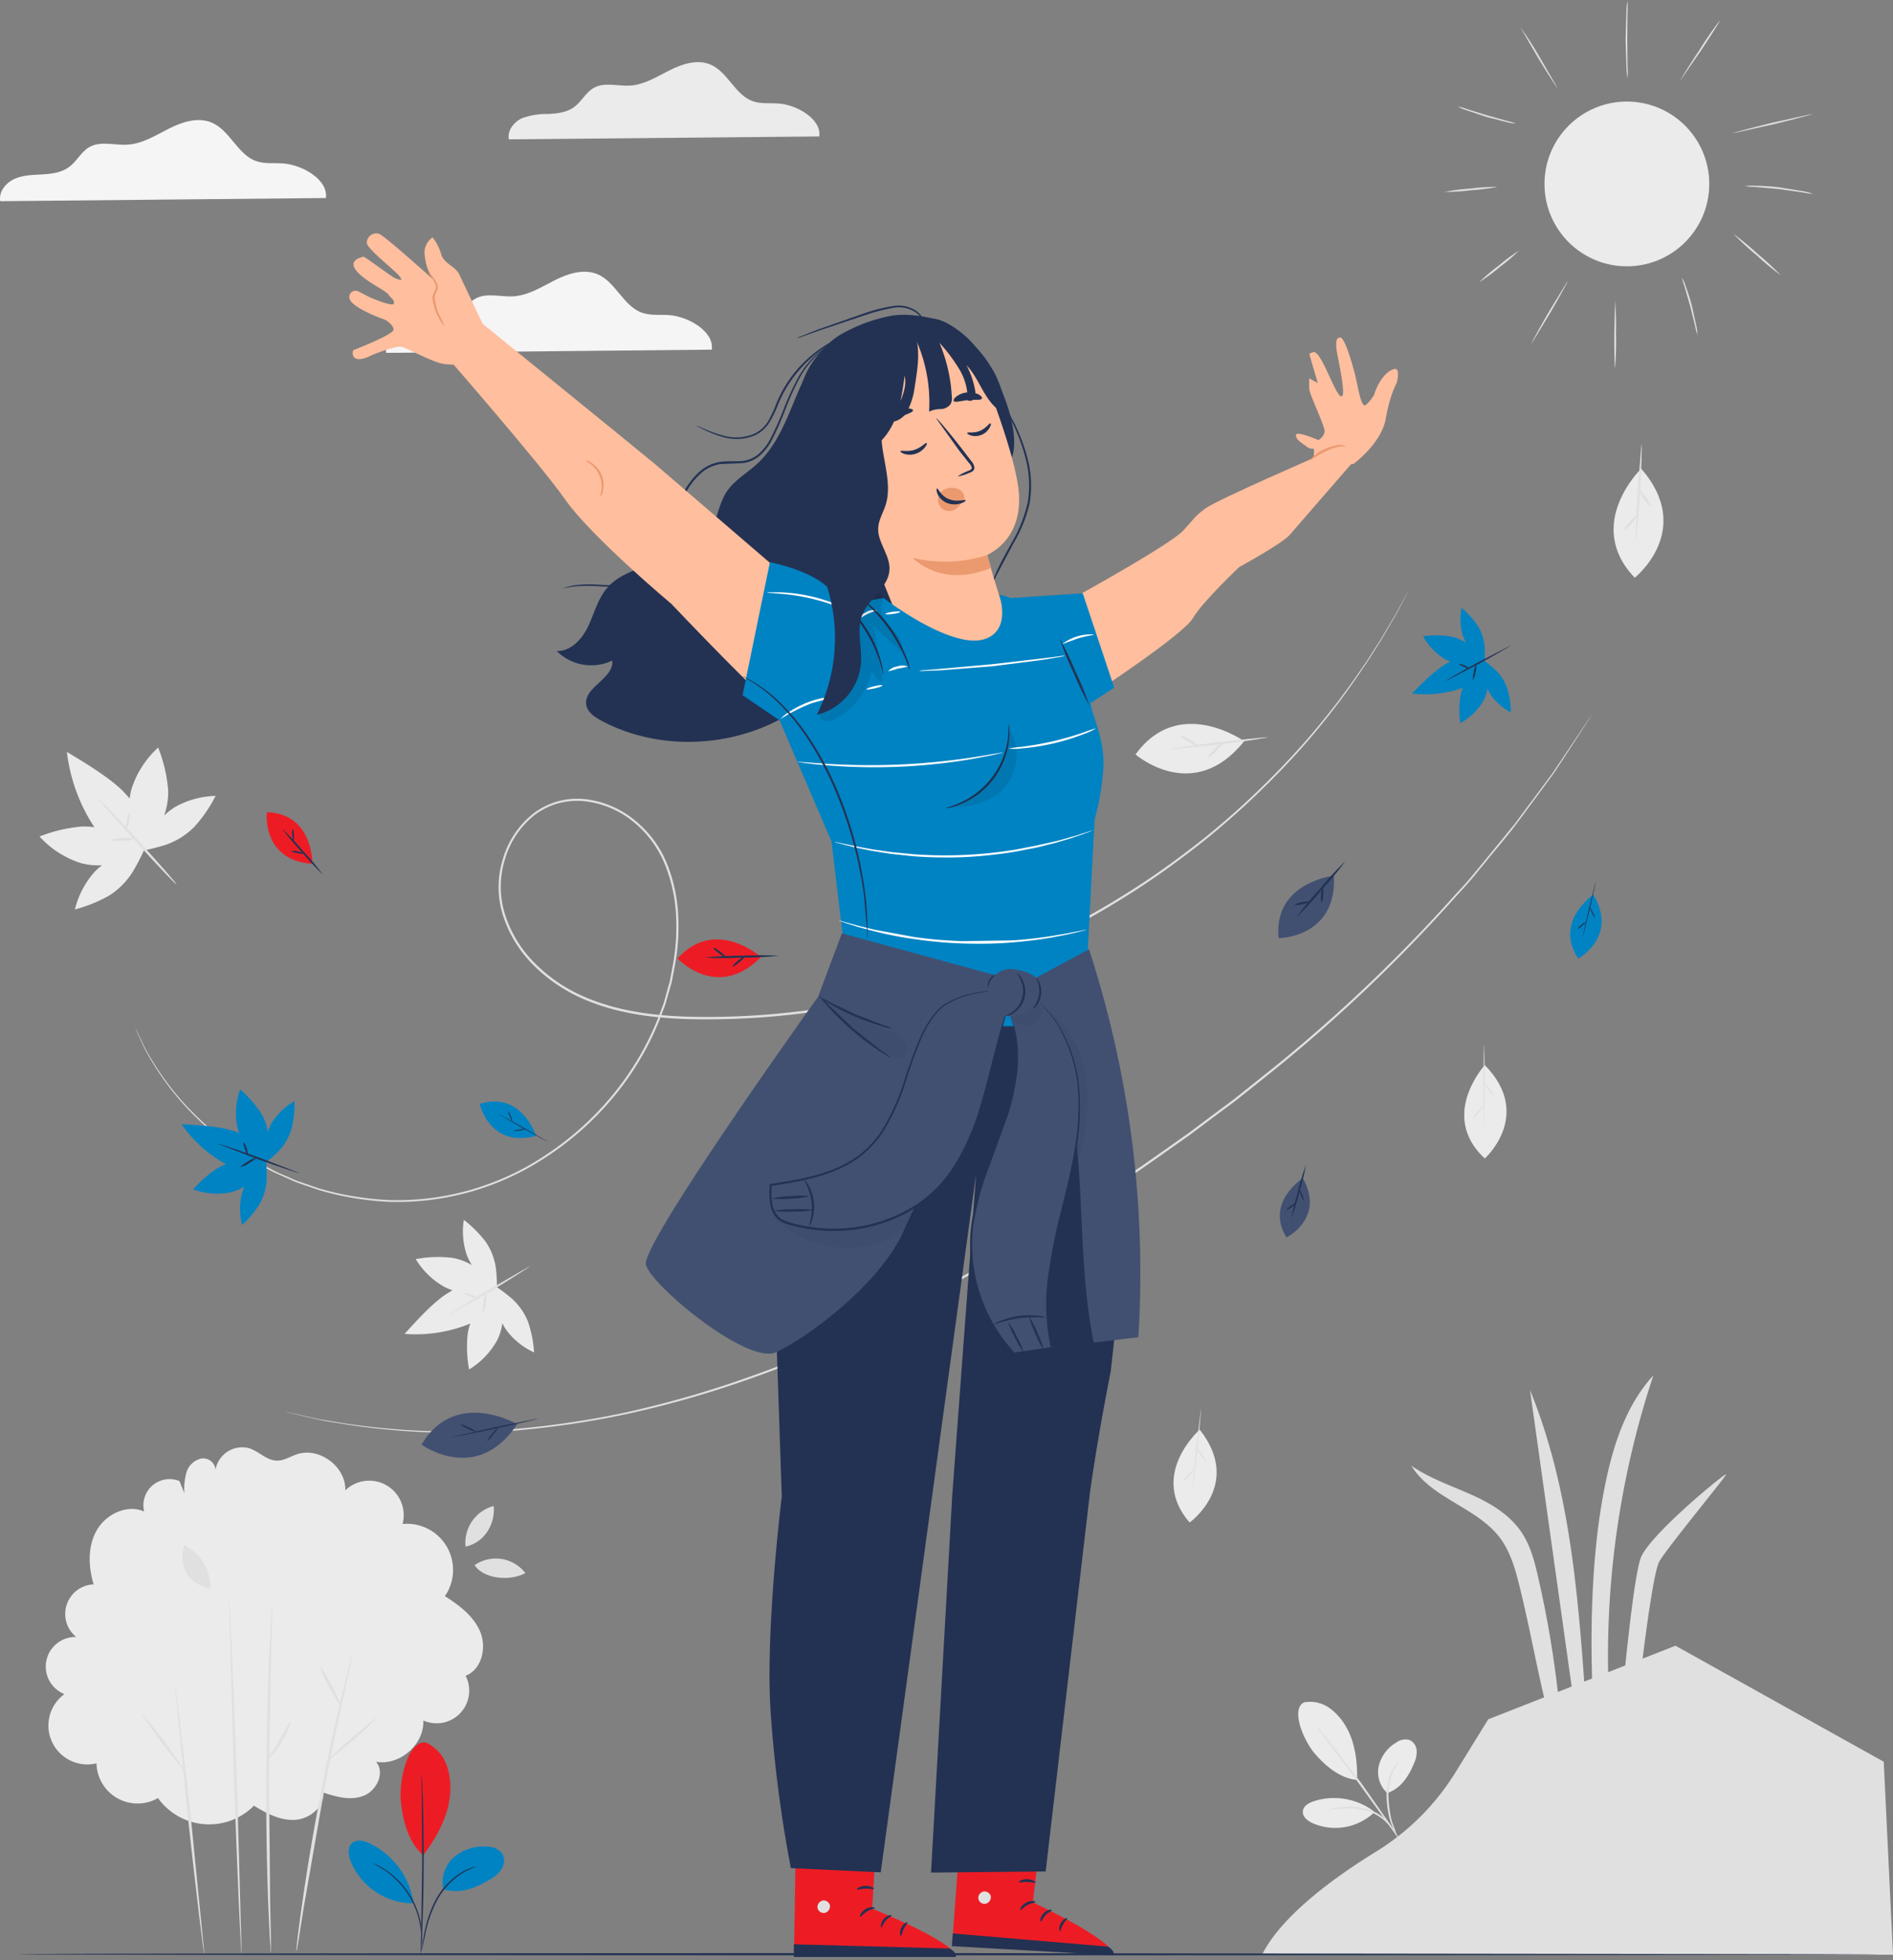 <svg xmlns="http://www.w3.org/2000/svg" width="336" height="348" fill="none" xmlns:v="https://vecta.io/nano"><rect width="100%" height="100%" fill="#808080" stroke="none"/><style><![CDATA[.B{fill:#233253}.C{fill:#e0e0e0}.D{fill:#ebebeb}.E{fill:#0083c3}.F{fill:#415071}.G{fill:#ed1c24}.H{fill:#ffbe9d}.I{fill:#eb996e}]]></style><path d="M126.338 62.074c.443-3.207-4.086-5.851-7.511-6.129-1.622-.128-3.312.12-4.852-.421-3.335-1.157-4.664-5.468-7.924-6.843-2.426-1.021-5.258-.113-7.586 1.074s-4.694 2.682-7.331 2.854c-2.291.143-4.777-.706-6.76.413-1.502.834-2.253 2.554-3.658 3.575s-3.102 1.202-4.777 1.292-3.403.113-4.92.804-2.787 2.306-2.471 3.951l57.789-.571z" fill="#f5f5f5"/><path d="M24.001 182.468l.451.908 1.284 2.674a50.3 50.3 0 0 0 6.504 9.344 55.16 55.16 0 0 0 5.926 5.716c.548.511 1.202.939 1.825 1.412l1.93 1.442 2.118 1.329a23.91 23.91 0 0 0 2.253 1.315l2.374 1.247c.804.413 1.675.751 2.531 1.126l1.299.571c.436.188.901.316 1.359.481l2.787.954a53.34 53.34 0 0 0 12.416 2.065c9.709.286 19.272-2.412 27.4-7.728a53.22 53.22 0 0 0 12.017-10.621c3.663-4.372 6.57-9.324 8.6-14.654.248-.683.526-1.367.751-2.065s.398-1.413.594-2.126l.3-1.067a7.57 7.57 0 0 0 .263-1.081l.413-2.201a37.62 37.62 0 0 0 .601-9.013c-.152-3.094-.819-6.14-1.975-9.013a18.78 18.78 0 0 0-5.513-7.511c-2.461-2.051-5.464-3.343-8.646-3.718-1.598-.179-3.217-.054-4.769.368-1.561.431-3.023 1.163-4.304 2.155a15.54 15.54 0 0 0-5.258 8.105 16.27 16.27 0 0 0 .225 9.817 21.39 21.39 0 0 0 5.258 8.382 27.99 27.99 0 0 0 8.082 5.603c6.009 2.749 12.544 3.598 18.883 3.808 12.267.322 24.521-1.035 36.421-4.033 10.754-2.744 21.161-6.702 31.02-11.8 4.619-2.419 8.953-4.987 13.002-7.631s7.766-5.431 11.266-8.18c6.209-5.008 12.001-10.512 17.321-16.456a135.42 135.42 0 0 0 11.071-14.271c.751-1.007 1.314-2.013 1.915-2.937s1.172-1.78 1.638-2.606c.961-1.653 1.817-3.005 2.433-4.176l1.42-2.607.495-.878s-.15.307-.458.893l-1.389 2.629c-.601 1.164-1.45 2.539-2.404 4.199-.458.834-1.036 1.682-1.622 2.621s-1.187 1.938-1.908 2.944c-3.338 5.047-7.017 9.861-11.011 14.407a147.19 147.19 0 0 1-17.313 16.524c-3.478 2.756-7.203 5.55-11.266 8.217s-8.39 5.257-13.017 7.661a145.77 145.77 0 0 1-31.103 11.837c-11.93 3.02-24.217 4.39-36.519 4.071-6.361-.21-12.971-1.059-19.032-3.838a28.58 28.58 0 0 1-8.195-5.678 21.88 21.88 0 0 1-5.355-8.54 16.69 16.69 0 0 1-.225-10.042 15.96 15.96 0 0 1 5.393-8.308c1.321-1.034 2.831-1.8 4.447-2.253 1.599-.434 3.265-.564 4.912-.383a16.95 16.95 0 0 1 8.84 3.816c2.485 2.029 4.42 4.651 5.626 7.623 1.167 2.905 1.839 5.985 1.991 9.111a37.51 37.51 0 0 1-.609 9.104l-.42 2.215a8.95 8.95 0 0 1-.256 1.097l-.308 1.074-.608 2.141c-.203.706-.511 1.389-.751 2.08a51.25 51.25 0 0 1-8.69 14.812 53.37 53.37 0 0 1-12.123 10.673c-8.184 5.342-17.812 8.042-27.58 7.736a53.34 53.34 0 0 1-12.483-2.103l-2.794-.961c-.458-.173-.924-.301-1.367-.496l-1.299-.578-2.546-1.142-2.373-1.262a24.9 24.9 0 0 1-2.253-1.322l-2.118-1.344-1.938-1.442c-.623-.481-1.269-.909-1.825-1.427a53.1 53.1 0 0 1-5.919-5.761c-2.51-2.876-4.68-6.032-6.467-9.404l-1.247-2.697c-.285-.608-.398-.953-.398-.953zm26.619 68.177l.706.135 2.05.444 3.335.751 4.597.751c9.792 1.455 19.718 1.792 29.586 1.006 6.817-.565 13.591-1.568 20.28-3.004 7.643-1.695 15.17-3.88 22.533-6.542 15.638-5.513 31.719-14.271 48.183-23.96 4.131-2.411 8.104-4.973 12.055-7.429l5.783-3.83 2.847-1.901 2.779-1.945 5.483-3.861 5.258-3.928 2.599-1.938c.856-.646 1.675-1.329 2.508-1.983l4.913-3.92a275.58 275.58 0 0 0 31.869-30.3c1.044-1.164 2.103-2.253 3.072-3.41l2.771-3.357 5.04-6.167 4.146-5.565 1.825-2.456c.286-.391.579-.752.849-1.142l.751-1.127 4.507-6.722 1.172-1.743.413-.585s-.12.21-.376.608l-1.141 1.765-4.409 6.76-.752 1.134c-.262.376-.548.751-.833 1.149l-1.818 2.464-4.123 5.588c-1.503 1.983-3.245 4.003-5.025 6.197l-2.764 3.372c-.962 1.142-2.013 2.253-3.057 3.418a273.68 273.68 0 0 1-31.847 30.397l-4.92 3.935-2.508 1.983-2.629 1.946-5.258 3.935-5.483 3.868-2.787 1.953c-.931.646-1.9 1.262-2.846 1.901l-5.791 3.83-12.063 7.444c-16.486 9.689-32.62 18.447-48.273 23.96a180.28 180.28 0 0 1-22.616 6.519 161.25 161.25 0 0 1-20.279 2.967c-9.889.757-19.831.368-29.631-1.157-1.728-.3-3.275-.495-4.597-.796l-3.365-.773-2.043-.474c-.443-.097-.676-.165-.676-.165z" class="C"/><path d="M231.469 302.223c.781-.141 1.581-.126 2.356.047s1.505.5 2.151.96c1.28.936 2.331 2.151 3.072 3.553 1.502 2.666 1.908 6.159 1.833 9.216-3.388-.301-6.152-3.11-7.459-4.62-2.08-2.396-4.379-7.976-1.953-9.156zm14.759 16.096a5.05 5.05 0 0 1-1.503-4.822c.213-.859.595-1.666 1.124-2.375a6.65 6.65 0 0 1 1.956-1.756 2.8 2.8 0 0 1 1.106-.501c.401-.084.816-.08 1.215.013a2.17 2.17 0 0 1 .889.695c.229.306.373.667.418 1.047a4.41 4.41 0 0 1-.376 2.254c-.976 2.433-2.366 4.604-4.844 5.468" class="D"/><g class="C"><path d="M247.911 325.785c-.365-.57-.665-1.18-.894-1.818-.28-.682-.48-1.396-.593-2.125-.163-.886-.266-1.782-.308-2.682-.083-1.651.245-3.298.954-4.792a7.53 7.53 0 0 1 .804-1.254c.233-.27.368-.398.39-.383a19.42 19.42 0 0 0-.976 1.742c-.621 1.479-.906 3.078-.834 4.68.044.883.139 1.764.286 2.636.095.714.263 1.416.503 2.096.264.618.487 1.253.668 1.9z"/><path d="M233.603 306.324c.251.228.48.479.683.751l1.75 2.171 5.581 7.301 5.257 7.511 1.503 2.336a7.62 7.62 0 0 1 .51.886c-.232-.251-.44-.522-.623-.811l-1.6-2.254-5.363-7.45-5.498-7.354-1.66-2.253a5.91 5.91 0 0 1-.54-.834z"/></g><path d="M243.795 321.526a11.76 11.76 0 0 0-5.087-2.16 11.75 11.75 0 0 0-5.511.403c-.901.293-1.893.871-1.953 1.818s.834 1.667 1.698 2.065a10.04 10.04 0 0 0 5.778.711 10.05 10.05 0 0 0 5.203-2.611" class="D"/><g class="C"><path d="M235.511 321.301c.164-.077.338-.128.518-.15.338-.083.826-.173 1.442-.263a13.41 13.41 0 0 1 4.83.157c.875.218 1.709.576 2.471 1.06a7.77 7.77 0 0 1 1.645 1.442c.327.365.616.763.863 1.186.181.301.263.466.241.481s-.451-.623-1.277-1.502a8.19 8.19 0 0 0-4.026-2.329c-1.552-.333-3.147-.414-4.724-.24a18.29 18.29 0 0 1-1.983.158zm100.49 25.725l-1.645-34.265-36.969-20.595-33.236 13.069-5.844 9.472a43.16 43.16 0 0 1-14.136 14.06c-7.105 4.379-16.689 11.267-20.159 18.259h111.989z"/><path d="M271.571 246.777l7.887 56.175 2.05.06c-1.337-19.055-2.704-38.516-9.937-56.235zm21.901-2.614c-5.505 6.009-7.721 14.339-9.118 22.391-1.975 11.416-2.156 24.906-1.562 36.473l2.876.068a158.49 158.49 0 0 1 7.804-58.932zm-20.451 35.865c-.631-2.787-1.36-5.618-2.945-7.984-2.148-3.207-5.641-5.258-9.163-6.805s-7.218-2.839-10.395-5.018c3.545 5.814 11.597 7.361 15.698 12.769 2.035 2.704 2.884 6.099 3.68 9.389 1.743 7.18 2.817 13.4 4.559 20.573h2.329c-.77-7.713-2.027-15.37-3.763-22.924zm14.75 22.999s1.976-22.308 3.441-26.401 15.307-15.413 15.172-14.88-10.38 12.912-11.845 15.443-3.996 25.838-3.996 25.838h-2.772z"/></g><path d="M31.166 143.215c-.731.442-1.412.963-2.028 1.555a12.16 12.16 0 0 0 .706-4.559 26.22 26.22 0 0 0-1.69-7.286c0-.075-.045-.142-.075-.217a16.85 16.85 0 0 0-4.732 7.345c-.149.557-.257 1.125-.323 1.698l-1.104-1.21c-2.569-2.621-7.616-5.58-10.05-7.052.536 4.499 2.051 8.827 4.439 12.678l.458.691a12.13 12.13 0 0 0-2.253-.12c-2.497.212-4.95.781-7.286 1.69l-.218.075c1.99 2.195 4.524 3.824 7.346 4.725a11.6 11.6 0 0 0 3.755.375 11.43 11.43 0 0 0-1.412 1.285 15.56 15.56 0 0 0-3.402 6.572l.188-.06c2.073-.557 4.067-1.375 5.934-2.434a13.32 13.32 0 0 0 4.251-4.379c.691-1.172 1.317-2.381 1.878-3.62a36.86 36.86 0 0 0 3.913-.999c1.927-.675 3.673-1.785 5.1-3.245a25.19 25.19 0 0 0 3.62-5.258l.098-.172a15.61 15.61 0 0 0-7.113 1.922z" class="D"/><g class="C"><path d="M31.309 156.983c-.098.083-3.305-3.275-7.158-7.511s-6.903-7.729-6.805-7.811 3.297 3.267 7.151 7.511 6.903 7.721 6.813 7.811z"/><path d="M23.895 148.901a5.25 5.25 0 0 1-2.163.331 5.25 5.25 0 0 1-2.193-.098c.69-.261 1.426-.376 2.163-.338.73-.117 1.477-.081 2.193.105zm-1.629-1.502c-.12-.052.045-.751.21-1.6s.278-1.554.413-1.554.218.751.045 1.645-.548 1.554-.668 1.509z"/></g><path d="M82.819 222.697a9.33 9.33 0 0 0 .939 1.9c-1.106-.66-2.327-1.103-3.598-1.307-2.065-.229-4.152-.158-6.197.21h-.188c1.263 2.106 3.062 3.84 5.213 5.025.429.211.874.389 1.329.533l-1.149.706c-2.546 1.668-5.768 5.303-7.353 7.046a25.64 25.64 0 0 0 11.026-1.585l.638-.255a9.32 9.32 0 0 0-.458 1.787c-.225 2.065-.154 4.152.21 6.197v.187c2.104-1.268 3.837-3.068 5.025-5.22a9.66 9.66 0 0 0 .909-3.004c.231.473.502.926.811 1.352a12.85 12.85 0 0 0 4.807 3.823 1.11 1.11 0 0 1 0-.165c-.124-1.775-.472-3.526-1.036-5.213-.626-1.592-1.613-3.016-2.884-4.161-.848-.723-1.733-1.403-2.651-2.035-.004-1.115-.067-2.228-.188-3.335a11.06 11.06 0 0 0-1.81-4.725c-1.087-1.417-2.349-2.692-3.755-3.793l-.128-.105a13.01 13.01 0 0 0 .488 6.137z" class="D"/><g class="C"><path d="M94.034 224.785c.06.09-3.185 2.155-7.241 4.619l-7.443 4.289c-.06-.09 3.185-2.163 7.241-4.619l7.443-4.289z"/><path d="M86.274 229.501c.103.605.078 1.224-.075 1.818a4.28 4.28 0 0 1-.451 1.75 4.31 4.31 0 0 1 .075-1.81 4.4 4.4 0 0 1 .451-1.758zm-1.479 1.097c-.06.098-.601-.15-1.269-.42s-1.217-.481-1.194-.586.639-.06 1.344.233 1.209.691 1.119.773z"/></g><path d="M290.159 102.566s10.666-8.45 1.149-19.356c0-.022-10.222 9.885-1.149 19.356z" class="D"/><g class="C"><path d="M291.347 78.898c.135 0 0 3.921-.233 8.735l-.714 8.705c-.135-.007 0-3.921.241-8.735l.706-8.705z"/><path d="M288.313 94.078c-.098-.09.33-.751.969-1.502s1.224-1.247 1.322-1.157-.331.751-.962 1.502-1.209 1.239-1.329 1.157zm2.538-7.218c.105-.075.676.548 1.269 1.397s.984 1.6.879 1.675-.676-.548-1.269-1.397-.992-1.6-.879-1.675z"/></g><path d="M201.553 133.939s10.267 8.968 19.28-2.358c0 0-11.612-8.27-19.28 2.358z" class="D"/><g class="C"><path d="M225.025 130.845c0 .135-3.846.751-8.623 1.344l-8.698.871c-.022-.127 3.853-.751 8.63-1.344l8.691-.871z"/><path d="M209.567 130.597c.067-.113.796.188 1.622.684s1.45.976 1.382 1.096-.796-.195-1.622-.683-1.465-.984-1.382-1.097zm7.511 1.194c.097.09-.421.751-1.15 1.502s-1.389 1.255-1.502 1.164.421-.751 1.149-1.502 1.442-1.262 1.503-1.164z"/></g><path d="M211.152 270.294s9.471-6.76 1.795-16.487c0 0-9.148 8.03-1.795 16.487z" class="D"/><g class="C"><path d="M213.158 250.142c.068 0-.225 3.335-.646 7.444l-.886 7.413c-.067-.008.218-3.335.646-7.444l.886-7.413z"/><path d="M209.936 262.986a4.29 4.29 0 0 1 .938-1.164 4.62 4.62 0 0 1 1.127-.992c-.254.434-.573.827-.946 1.164-.32.387-.697.721-1.119.992zm2.463-6.069a5.38 5.38 0 0 1 .954 1.299 5.24 5.24 0 0 1 .751 1.42c-.379-.382-.7-.817-.953-1.292-.323-.434-.577-.915-.752-1.427z"/></g><path d="M263.541 205.669s8.69-7.743 0-16.584c.022 0-8.217 8.961 0 16.584z" class="D"/><g class="C"><path d="M263.384 185.42c.068 0 .135 3.342.15 7.466l-.097 7.473c-.098 0-.128-3.342-.15-7.473l.097-7.466z"/><path d="M261.544 198.534c.203-.46.479-.884.819-1.254a4.84 4.84 0 0 1 1.006-1.112 4.57 4.57 0 0 1-.819 1.254 4.82 4.82 0 0 1-1.006 1.112zm1.809-6.294a5.27 5.27 0 0 1 1.089 1.186 5.33 5.33 0 0 1 .893 1.33 10.28 10.28 0 0 1-1.982-2.516z"/></g><path d="M288.765 47.278c8.076 0 14.623-6.547 14.623-14.624s-6.547-14.624-14.623-14.624-14.624 6.547-14.624 14.624 6.547 14.624 14.624 14.624z" class="D"/><path d="M286.675 65.356c-.083 0-.151-2.696-.151-6.009l.151-6.009a56.83 56.83 0 0 1 .157 6.009 56.83 56.83 0 0 1-.157 6.009zm-8.426-15.465c.075.045-1.299 2.561-3.072 5.626l-3.335 5.475c-.067-.045 1.3-2.561 3.072-5.626l3.335-5.476zm-8.647-5.385a33.77 33.77 0 0 1-3.418 2.914 31.27 31.27 0 0 1-3.613 2.666c1.072-1.045 2.214-2.016 3.418-2.907a32.43 32.43 0 0 1 3.613-2.674zm31.667 14.909a8.55 8.55 0 0 1-.383-1.502L300 54.338l-1.029-3.545c-.179-.489-.317-.991-.413-1.502a6.64 6.64 0 0 1 .616 1.45 38.06 38.06 0 0 1 1.126 3.53l.796 3.62a6.92 6.92 0 0 1 .173 1.525zm14.834-10.523a53.35 53.35 0 0 1-4.318-3.575c-1.441-1.196-2.817-2.467-4.124-3.808a49.03 49.03 0 0 1 4.326 3.575 48.91 48.91 0 0 1 4.116 3.808zm5.686-14.473c-.594-.036-1.185-.119-1.766-.248l-4.243-.608-4.274-.368a12.4 12.4 0 0 1-1.773-.158 9.3 9.3 0 0 1 1.781-.06 42.99 42.99 0 0 1 4.296.285l4.251.691a9.59 9.59 0 0 1 1.728.466zm.014-14.226c0 .083-3.147.931-7.067 1.885l-7.151 1.585c-.022-.083 3.147-.931 7.075-1.885l7.143-1.585zm-16.524-16.57c.067.045-1.442 2.464-3.388 5.393l-3.635 5.258c-.068 0 1.442-2.464 3.38-5.393 1.123-1.814 2.339-3.569 3.643-5.258zM288.877.161a14.28 14.28 0 0 1 0 2.005l-.045 4.837.052 4.837a13.8 13.8 0 0 1 0 2.013 12.38 12.38 0 0 1-.203-2.005l-.142-4.845.135-4.845a12.52 12.52 0 0 1 .203-1.998zm-12.423 15.465c-.068.045-1.615-2.343-3.44-5.333l-3.177-5.498a63.5 63.5 0 0 1 3.44 5.34l3.177 5.49zm-7.422 6.309a7.38 7.38 0 0 1-1.555-.248l-3.672-.939-3.606-1.209a7.42 7.42 0 0 1-1.434-.631c.513.096 1.016.239 1.502.428l3.613 1.119 3.642 1.021c.517.105 1.022.258 1.51.458zm-3.238 11.236a36.71 36.71 0 0 1-4.672.601 35.44 35.44 0 0 1-4.694.3c1.54-.3 3.098-.501 4.664-.601a37.2 37.2 0 0 1 4.702-.3z" class="C"/><path d="M145.416 24.226c.42-3.064-3.899-5.588-7.151-5.844-1.547-.128-3.154.105-4.619-.406-3.185-1.104-4.454-5.213-7.556-6.52-2.321-.976-4.987-.113-7.233 1.021s-4.507 2.554-6.985 2.719c-2.186.135-4.56-.668-6.467.398-1.428.796-2.171 2.434-3.486 3.403s-2.959 1.149-4.559 1.232c-1.598-.044-3.19.211-4.694.751-1.45.661-2.651 2.193-2.351 3.755l55.101-.511z" class="D"/><path d="M57.845 35.155c.443-3.215-4.086-5.859-7.511-6.129-1.622-.135-3.312.113-4.852-.421-3.32-1.149-4.649-5.475-7.917-6.843-2.434-1.029-5.258-.113-7.586 1.074s-4.694 2.682-7.331 2.847c-2.253.15-4.777-.706-6.76.413-1.502.841-2.253 2.561-3.658 3.575s-3.102 1.202-4.777 1.292-3.402.113-4.92.811-2.802 2.306-2.486 3.943l57.797-.563z" fill="#f5f5f5"/><path d="M31.857 262.94a4.65 4.65 0 0 0-2.506-.288c-.846.137-1.637.505-2.287 1.065a4.64 4.64 0 0 0-1.479 4.624c-3.004-1.337-6.76.443-8.405 3.312s-1.502 6.46-.563 9.622c-1.068.044-2.097.412-2.951 1.056a5.26 5.26 0 0 0-1.825 2.548c-.335 1.015-.353 2.108-.052 3.133a5.25 5.25 0 0 0 1.741 2.606c-1.235-.035-2.443.366-3.411 1.133s-1.637 1.849-1.887 3.059a5.26 5.26 0 0 0 3.203 5.948c-1.292.941-2.218 2.3-2.619 3.847s-.254 3.186.418 4.636 1.826 2.622 3.266 3.316a6.9 6.9 0 0 0 4.629.489 7.28 7.28 0 0 0 1.03 3.586 7.29 7.29 0 0 0 2.67 2.607c1.101.622 2.345.947 3.61.942a7.28 7.28 0 0 0 3.603-.968c.947 1.323 2.172 2.423 3.589 3.224s2.992 1.282 4.614 1.411 3.253-.098 4.779-.665a11.19 11.19 0 0 0 4.053-2.618c2.216 1.374 4.664 2.659 7.263 2.516s5.258-2.253 5.017-4.86c2.343.796 4.95 1.503 7.256.556s3.755-4.116 2.126-6.009c4.191.751 8.585-3.064 8.397-7.323a5.8 5.8 0 0 0 3.492.385c1.176-.236 2.25-.83 3.073-1.702a5.8 5.8 0 0 0 .945-6.63c2.839-1.089 3.755-4.934 2.614-7.751s-3.755-4.762-6.294-6.384a8.19 8.19 0 0 0 1.447-4.351c.058-1.559-.33-3.102-1.119-4.447s-1.946-2.438-3.335-3.148a8.18 8.18 0 0 0-4.504-.86 6.12 6.12 0 0 0-.256-3.898c-.509-1.237-1.408-2.273-2.561-2.949a6.12 6.12 0 0 0-7.352.875c.15-4.168-4.567-7.721-8.533-6.422-1.224.406-2.381 1.18-3.665 1.142-1.758-.06-3.087-1.577-4.747-2.163-.647-.19-1.327-.242-1.995-.152a4.81 4.81 0 0 0-1.884.674c-.574.354-1.067.825-1.447 1.382a4.81 4.81 0 0 0-.759 1.851c-.03-.304-.123-.599-.274-.866s-.355-.499-.6-.682-.526-.313-.824-.381-.608-.074-.908-.016c-.601.152-1.153.458-1.6.887a3.58 3.58 0 0 0-.953 1.562c-.336 1.196-.463 2.441-.376 3.68" class="D"/><g class="C"><path d="M30.994 298.813c.143 0 1.442 10.748 2.899 24.035l2.388 24.095c-.143.015-1.435-10.748-2.899-24.035l-2.389-24.095z"/><path d="M32.924 314.458c-.113.091-1.99-2.155-4.184-5.009l-3.756-5.326c.135-.067 1.983 2.156 4.184 5.018l3.755 5.317zm7.729-30.269c.143 0 .751 14.016 1.374 31.321l.864 31.336c-.143.008-.751-14.015-1.375-31.321l-.864-31.336zm7.682.654a2.25 2.25 0 0 1 0 .623l-.038 1.803-.188 6.625-.353 21.842.188 21.849.143 6.625v1.795a2.38 2.38 0 0 1 0 .631 3.64 3.64 0 0 1-.075-.624c0-.465-.068-1.059-.12-1.795l-.3-6.624a553.43 553.43 0 0 1-.331-21.857c.038-8.54.248-16.269.496-21.857l.353-6.618.135-1.795a2.9 2.9 0 0 1 .09-.623z"/><path d="M51.582 305.446c.128.037-.398 1.832-1.577 3.808s-2.494 3.289-2.584 3.199 1.007-1.502 2.148-3.462l2.013-3.545zm10.958-11.613a2.67 2.67 0 0 1-.083.541l-.315 1.502-1.232 5.604c-1.037 4.732-2.419 11.266-3.755 18.529l-3.252 18.665-.894 5.663-.263 1.54a2.25 2.25 0 0 1-.12.533 2.02 2.02 0 0 1 0-.548l.165-1.547c.15-1.345.398-3.29.751-5.693.668-4.8 1.712-11.417 3.08-18.68s2.809-13.805 3.936-18.522l1.39-5.566.413-1.502a1.73 1.73 0 0 1 .18-.519z"/><path d="M66.927 304.799c.09.098-1.758 1.93-4.131 4.079l-4.507 3.71c-.135-.105 1.75-1.938 4.131-4.086l4.507-3.703zm-6.482-2.058c-.128.068-1.021-1.389-2.005-3.252s-1.675-3.425-1.555-3.493 1.021 1.39 2.005 3.253 1.675 3.432 1.555 3.492zm22.187-28.173a6.76 6.76 0 0 1 1.172-4.521c.915-1.32 2.271-2.271 3.823-2.682.308 3.004-1.502 6.482-4.995 7.203zm1.607 3.289c1.502 2.389 6.204 2.96 9.013 1.412a6.64 6.64 0 0 0-9.013-1.412zm-51.549-3.523a6.38 6.38 0 0 0-.28 2.541c.079.857.33 1.689.739 2.447.819 1.502 2.471 2.291 4.131 2.726.084-1.595-.307-3.18-1.124-4.553a8.08 8.08 0 0 0-3.465-3.161z"/></g><g class="H"><path d="M192.066 105.307s15.728-8.712 17.944-11.108 1.885-2.389 3.936-3.928 21.031-9.764 21.031-9.764 4.273-1.194 5.295 1.367L229.005 94.86c-1.186 1.532-9.058 5.813-9.058 5.813s-6.662 6.324-8.202 9.058-16.088 12.364-16.088 12.364l-3.591-16.788z"/><path d="M240.257 82.354s4.943-3.628 5.709-8.014S247.911 68 247.911 68s.699-2.644-.345-2.501-2.787 1.667-3.696 4.664c0 0-1.389 2.156-1.81 1.742s-.751-1.607-1.254-4.108-2.088-7.804-2.855-7.872-.833.698-.751 1.878 1.871 8.465.909 8.57-3.23-7.083-4.664-7.804c-.421-.21-1.052.278-1.052.278L233.896 68l-1.503-.834a16.31 16.31 0 0 0 0 1.953c.075.976 2.787 6.542 2.719 7.511a2.15 2.15 0 0 1-.386.877 2.17 2.17 0 0 1-.725.625s-3.974-1.743-3.974-.901.909 1.322 1.953 2.088 1.307-.165 1.255.894-.076 2.381.555 2.659 6.467-.518 6.467-.518z"/></g><path d="M238.86 79.364c-.316-.11-.652-.148-.984-.113a10.67 10.67 0 0 0-2.351.751c-1.056.528-2.082 1.115-3.072 1.758a6.67 6.67 0 0 1 2.914-2.118 7.73 7.73 0 0 1 2.487-.661c.706-.038 1.051.361 1.006.383z" class="I"/><path d="M185.021 323.021l-1.69 14.714s14.391 6.663 14.346 9.412l-28.655-2.254 1.69-23.006 14.309 1.134z" class="G"/><path d="M174.568 335.805a1.16 1.16 0 0 0-.909 1.269 1.12 1.12 0 0 0 1.254.916 1.24 1.24 0 0 0 .736-.493c.176-.25.254-.555.218-.858-.083-.292-.275-.539-.538-.691s-.573-.195-.866-.121" class="C"/><path d="M168.956 345.502l.158-2.253 27.55 2.335s1.232.654 1.014 1.54l-28.722-1.622zm14.856-7.842c0 .136-.751.151-1.449.541s-1.135.954-1.262.894.15-.856 1.036-1.322 1.713-.27 1.675-.113zm2.906 1.45c0 .135-.608.33-1.126.879s-.706 1.171-.849 1.156-.165-.818.496-1.502 1.487-.668 1.479-.533zm1.421 3.733c-.127 0-.262-.699.151-1.435s1.104-.991 1.149-.871-.383.496-.751 1.112-.406 1.186-.549 1.194zm-4.319-8.608c-.068.121-.691-.12-1.502-.135s-1.435.195-1.503.068.564-.579 1.503-.556 1.585.518 1.502.623z" class="B"/><path d="M155.66 324.073l-.849 14.789s14.752 5.829 14.865 8.578l-28.738-.609.369-23.096 14.353.338z" class="G"/><path d="M145.956 337.435c-.28.076-.521.253-.676.498s-.215.538-.165.823c.068.28.24.523.482.68a1.13 1.13 0 0 0 .817.162c.296-.083.55-.273.713-.532s.226-.571.173-.873c-.096-.291-.303-.532-.575-.673s-.589-.168-.882-.078" class="C"/><g class="B"><path d="M140.909 347.425v-2.254l27.633.751s1.27.579 1.104 1.503h-28.737zm14.376-8.698c0 .143-.713.188-1.412.631s-1.081 1.014-1.209.954.098-.864.954-1.375 1.697-.338 1.667-.21zm2.991 1.314c0 .135-.586.36-1.075.946s-.638 1.21-.751 1.195-.21-.804.413-1.503 1.413-.766 1.413-.638zm1.628 3.628c-.127 0-.308-.676.068-1.442s1.044-1.052 1.096-.932-.353.519-.653 1.149-.368 1.225-.511 1.225zm-4.798-8.33c-.068.128-.706-.082-1.502-.045s-1.412.27-1.503.15.534-.608 1.503-.638 1.569.42 1.502.533zM123.545 75.527a9.84 9.84 0 0 1 1.307.541c1.162.532 2.368.962 3.605 1.284a8.26 8.26 0 0 0 5.483-.376 5.76 5.76 0 0 0 2.389-2.178 22.38 22.38 0 0 0 1.502-3.245c.903-2.19 2.156-4.22 3.71-6.009a22.19 22.19 0 0 1 4.304-3.808 20.25 20.25 0 0 1 3.395-1.855c.413-.195.751-.293.984-.383a1.2 1.2 0 0 1 .353-.098l-1.269.616a22.94 22.94 0 0 0-7.511 5.761 22.16 22.16 0 0 0-3.628 5.896 21.14 21.14 0 0 1-1.585 3.29c-.607.997-1.492 1.796-2.546 2.298-1.808.768-3.826.883-5.709.323a19.23 19.23 0 0 1-3.605-1.42l-.931-.481a1.49 1.49 0 0 1-.248-.158zm51.803 32.364c-.019-.137-.019-.276 0-.413a7.49 7.49 0 0 1 .075-1.179c.192-1.447.591-2.859 1.186-4.192.706-1.705 1.788-3.62 2.945-5.738a24.93 24.93 0 0 0 2.876-7.241 18.89 18.89 0 0 0-.39-7.744 34.12 34.12 0 0 0-2.178-6.009l-1.916-3.891-.525-1.052a2 2 0 0 1-.166-.383 1.56 1.56 0 0 1 .233.346l.593 1.022 2.028 3.838a32.69 32.69 0 0 1 2.254 6.046 18.97 18.97 0 0 1 .42 7.902 24.63 24.63 0 0 1-2.944 7.346l-3.004 5.671a16.45 16.45 0 0 0-1.292 4.109l-.195 1.562z"/><path d="M157.584 58.296c-3.755-1.502-8.187.278-11.003 3.185s-4.379 6.76-5.934 10.515-3.245 7.571-6.189 10.29c-1.833 1.697-4.124 2.952-5.491 5.032-1.502 2.306-1.69 5.303-3.207 7.609-3.846 5.844-13.753 4.221-18.162 9.659-1.562 1.931-2.155 4.439-3.237 6.678s-3.064 4.394-5.55 4.311c1.267 1.266 2.895 2.109 4.66 2.415a8.69 8.69 0 0 0 5.201-.71c.354 3.17-5.197 4.769-4.604 7.902.233 1.269 1.442 2.095 2.577 2.711 12.122 6.535 28.293 4.507 38.411-4.852 3.815-3.523 6.76-7.879 10.23-11.725s7.781-7.315 12.896-8.194l-10.598-44.826z"/><path d="M141.609 81.257c-.376-6.121-.751-12.491 2.914-17.388 3.29-4.364 7.789-6.527 13.122-7.706 2.629-.578 5.881-.158 8.487.518 3.568.939 5.829 4.154 8.18 6.993 4.724 5.686 6.67 14.571 5.257 17.546l-23.284 21.504c-5.46-1.225-9.013-1.54-11.642-6.46-1.802-3.35-2.801-11.206-3.034-15.007z"/></g><path d="M146.528 69.067l15.721-9.554c5.258-2.253 10.981 3.342 13.009 8.72 2.253 5.964 4.777 13.34 5.453 18.102 1.284 9.013-4.77 11.807-5.438 12.168h-.045l1.006 3.582 1.886 6.107c0 8.097-3.26 14.879-13.821 13.842l-19.641-48.821a3.36 3.36 0 0 1 1.87-4.146z" class="H"/><path d="M171.675 76.863c.067-.203 1.126.098 2.253-.368s1.683-1.427 1.863-1.329.075.361-.165.796a2.89 2.89 0 0 1-1.412 1.239c-.595.244-1.247.284-1.863.113-.481-.143-.714-.361-.676-.451zm-11.838 3.23c.098-.203 1.194.173 2.449-.225s1.975-1.322 2.163-1.209 0 .368-.278.751a3.45 3.45 0 0 1-1.675 1.157 3.26 3.26 0 0 1-2.005 0c-.496-.15-.699-.383-.654-.473zm10.133 4.492a8.92 8.92 0 0 1 1.93-.999c.315-.128.601-.285.586-.526a1.66 1.66 0 0 0-.511-.886l-1.705-2.156-4.108-5.753c.127-.098 2.17 2.328 4.566 5.408l1.668 2.186a1.96 1.96 0 0 1 .555 1.209.85.85 0 0 1-.119.363.86.86 0 0 1-.264.276c-.165.099-.342.18-.525.24a7.95 7.95 0 0 1-2.073.638z" class="B"/><path d="M175.235 98.533a24.35 24.35 0 0 1-13.234.503s4.995 5.46 13.873 1.788l-.639-2.291zm-8.706-10.313a2.14 2.14 0 0 1 1.405-1.435 2.74 2.74 0 0 1 2.764.451c.294.311.46.721.466 1.149 0 .225 0 .105-.098.293a4.86 4.86 0 0 1-1.502 1.75 2.06 2.06 0 0 1-1.18.295c-.415-.023-.812-.17-1.141-.423a2.11 2.11 0 0 1-.649-.94 2.12 2.12 0 0 1-.065-1.141z" class="I"/><g class="B"><path d="M166.319 86.718c.196-.075.631 1.292 2.104 1.893s2.876 0 2.951.18-.24.368-.848.578a3.57 3.57 0 0 1-2.441-.075 3.13 3.13 0 0 1-1.683-1.615c-.225-.556-.18-.939-.083-.961zM162.06 72.86c0 .376-1.285.676-2.674 1.39s-2.411 1.547-2.712 1.322c-.143-.113-.052-.503.301-1.007a5.2 5.2 0 0 1 1.81-1.509 5.21 5.21 0 0 1 2.291-.556c.615.023.984.18.984.361zm12.206-2.088c-.218.331-1.262.135-2.479.263s-2.216.458-2.486.18c-.12-.143 0-.458.421-.796a3.81 3.81 0 0 1 1.96-.751c.702-.072 1.41.056 2.043.368.488.285.661.578.541.736z"/><path d="M162.104 58.401c1.502 3.568.714 7.18.143 11.011a12.54 12.54 0 0 1-1.367 3.861 3.62 3.62 0 0 1-1.175 1.143 3.63 3.63 0 0 1-1.559.509c1.006-2.464 3.042-5.611 2.419-8.202-.391 2.914-.804 5.889-2.081 8.532s-3.598 4.972-6.489 5.483l-.323-1.953a6.82 6.82 0 0 1-1.292 4.139 3.47 3.47 0 0 1-3.936 1.157c-.293-4.875-4.507-9.118-3.876-13.971.406-3.35 3.057-6.009 5.904-7.834 4.032-2.577 8.678-4.034 13.46-4.221"/><path d="M161.744 58.581c0 .06.06.128.098.188l-.098-.188z"/><path d="M161.842 58.769l.496-.383c1.502-1.367 2.358-2.696 5.708-1.037 1.965 1.062 3.707 2.492 5.13 4.214a22.11 22.11 0 0 1 3.56 5.077 25.25 25.25 0 0 1 2.111 7.015c-1.84-.608-3.147-2.253-4.139-3.921s-1.795-3.485-3.154-4.882a14.99 14.99 0 0 1 1.547 4.597c.081.44.013.895-.196 1.292-.111.193-.294.334-.509.393a.85.85 0 0 1-.64-.078c.031-1.952-.489-3.874-1.502-5.543-1.011-1.661-2.183-3.219-3.5-4.649a28.64 28.64 0 0 1 2.186 9.479c.069.465.001.94-.196 1.367-.208.283-.479.513-.792.672s-.659.243-1.01.245a4.74 4.74 0 0 0-2.028.451c.29-4.96-.772-9.905-3.072-14.308z"/><path d="M141.405 60.054c.298-.169.609-.313.932-.428l2.591-1.029 8.69-3.049a29.53 29.53 0 0 1 4.95-1.224c1.414-.239 2.865.073 4.056.871a3.8 3.8 0 0 1 1.562 2.328 2.7 2.7 0 0 1 0 .751c0 .173-.052.263-.067.263-.009-.337-.042-.674-.098-1.007-.247-.878-.805-1.636-1.57-2.133-1.148-.723-2.525-.99-3.861-.751-1.652.287-3.28.704-4.867 1.247l-8.712 2.929-2.622.931c-.315.137-.645.238-.984.3zm-41.558 44.472s.053 0 .165-.075l.526-.203c.233-.083.525-.143.878-.233.405-.083.814-.143 1.225-.18a23.35 23.35 0 0 1 3.387-.045c1.483.115 2.972.115 4.454 0a7.9 7.9 0 0 0 4.762-2.148 13.45 13.45 0 0 0 3.155-5.213c.751-2.05 1.202-4.311 1.968-6.595a13.16 13.16 0 0 1 3.958-6.242 7.2 7.2 0 0 1 3.463-1.585c1.254-.188 2.486-.06 3.65-.15a5.26 5.26 0 0 0 3.125-1.187 9.11 9.11 0 0 0 2.058-2.554 53.16 53.16 0 0 0 2.538-5.656 47.1 47.1 0 0 1 2.254-4.942c1.199-2.364 2.967-4.393 5.145-5.904a9.88 9.88 0 0 1 1.907-.984c.226-.09.406-.135.526-.173.06-.026.123-.041.188-.045l-.684.293a10.67 10.67 0 0 0-1.855 1.037 16.3 16.3 0 0 0-4.987 5.904 48.68 48.68 0 0 0-2.208 4.935 54.86 54.86 0 0 1-2.524 5.716 9.51 9.51 0 0 1-2.141 2.666c-.941.775-2.109 1.223-3.327 1.277l-3.62.15a6.85 6.85 0 0 0-3.275 1.502c-1.83 1.617-3.162 3.722-3.838 6.069l-1.998 6.587a13.67 13.67 0 0 1-3.267 5.326c-1.355 1.273-3.104 2.045-4.958 2.185-1.499.122-3.007.122-4.506 0a25.53 25.53 0 0 0-3.365 0 12.83 12.83 0 0 0-2.779.466zm51.428 65.188s-7.323 7.684-11.161 17.14-2.156 54.973-2.156 54.973l.804 23.87s-2.892 23.187-2.005 37.811a233.11 233.11 0 0 0 3.613 28.143l15.96.751 16.93-124.029-4.251 57.227-3.756 66.848 20.348-.203 7.886-67.464c1.503-10.628 3.643-21.189 3.643-21.189s3.403-27.978 2.253-43.045-10.162-36.136-10.462-37.022l-36.091 6.497"/></g><g class="H"><path d="M76.781 42.147c-.53.36-.943.868-1.188 1.461s-.309 1.244-.187 1.874c.14 1.433.611 2.813 1.374 4.034 0 0-8.54-7.691-9.509-8.014a1.7 1.7 0 0 0-1.484.266c-.21.155-.381.358-.501.59a1.7 1.7 0 0 0-.187.751c.075 1.127 5.153 4.995 5.836 5.964s.045.563-.601.406-5.641-4.041-5.881-3.913-2.659.526-1.292 2.381 5.318 3.62 5.799 4.349 1.044.849.961 1.577-4.236-1.074-4.236-1.074l-2.073-1.067a1.11 1.11 0 0 0-1.316.233 1.11 1.11 0 0 0-.141 1.329c.184.287.415.541.684.751 1.773 1.45 5.558 2.741 5.558 2.741s1.502.886 1.45 1.765-7.165 3.628-7.165 3.628-.406 1.127.563 1.502 2.787-.646 2.787-.646 4.304-1.773 5.348-1.45 5.318 2.659 7.248 3.004c1.229.191 2.481.191 3.71 0l3.335-7.09-4.139-8.743c-.638-1.45-2.824-2.013-3.222-3.628a8.73 8.73 0 0 0-1.532-2.982z"/><path d="M78.71 62.653s17.05 19.529 21.557 25.966c4.649 6.67 18.89 18.582 18.89 18.582s18.499 19.529 20.212 19.717 8.209-.519 8.209-.519l-1.194-18.116-30.247-25.996c-1.194-1.029-32.297-26.288-32.297-26.288l-5.13 6.655z"/></g><path d="M75.924 47.736c.06 0 .263.563.856 1.367a5.37 5.37 0 0 1 .916 1.57 1.8 1.8 0 0 1-.195 1.119c-.183.295-.3.625-.345.969a9.65 9.65 0 0 0 1.052 3.643 7.95 7.95 0 0 1 .646 1.502c-.361-.411-.662-.871-.894-1.367a8.55 8.55 0 0 1-1.194-3.755 2.65 2.65 0 0 1 .391-1.119 1.5 1.5 0 0 0 .218-.924 6.11 6.11 0 0 0-.796-1.502c-.344-.436-.569-.953-.653-1.502zm28.024 34.017a2.01 2.01 0 0 1 1.066.436 4.8 4.8 0 0 1 1.773 2.163 4.72 4.72 0 0 1 .233 2.779 2.11 2.11 0 0 1-.451 1.067c.037-.374.098-.745.18-1.112a5.02 5.02 0 0 0-.322-2.591 5.04 5.04 0 0 0-1.578-2.081c-.533-.428-.931-.608-.901-.661z" class="I"/><path d="M177.353 105.571c.699.152 1.387.352 2.058.6l12.769-.841 5.588 16.75-4.221 2.734c.511 2.907 2.734 6.835 2.253 12.13-.232 2.89-.735 5.752-1.502 8.548l-1.254 23.922-7.684 12.769h-17.103l-18.462-14.354-2.216-18.462-9.216-21.496-6.564-4.447 4.859-23.607s7.346 1.39 10.418 4.642l2.396 2.216a7.01 7.01 0 0 1 4.439 0l2.907-.511s11.807 9.073 17.786 7.346c5.07-1.472 2.749-7.939 2.749-7.939z" class="E"/><path d="M179.042 128.494c.074.261.109.532.106.804.043.734.021 1.47-.068 2.2a13.89 13.89 0 0 1-2.685 6.725c-1.474 1.965-3.442 3.503-5.705 4.459-.676.294-1.377.525-2.095.691-.262.074-.532.112-.804.113 0-.075 1.119-.278 2.787-1.052 2.182-.995 4.081-2.521 5.524-4.437a14.4 14.4 0 0 0 2.738-6.536c.248-1.81.127-2.967.202-2.967z" class="B"/><path opacity=".09" d="M179.192 129.605a15.77 15.77 0 0 1-3.339 8.554c-1.936 2.457-4.56 4.282-7.537 5.244 3.621 0 7.812-.924 10.103-3.718s2.824-7.135.773-10.08z" fill="#000"/><path d="M188.057 113.307a55.4 55.4 0 0 1 2.839 5.911 56.19 56.19 0 0 1 2.478 6.069c-1.062-1.913-2.01-3.887-2.839-5.911-.944-1.973-1.772-3.999-2.478-6.069z" class="B"/><path d="M178.021 133.594c-.111.056-.23.094-.353.112l-1.037.248-3.853.751a104.7 104.7 0 0 1-12.881 1.405c-4.322.194-8.652.119-12.964-.225-1.653-.136-3.005-.278-3.906-.406l-1.052-.15a1.78 1.78 0 0 1-.368-.075c.125-.02.252-.02.376 0l1.059.075a164.77 164.77 0 0 0 3.913.285 124.27 124.27 0 0 0 12.919.105c4.316-.201 8.618-.627 12.889-1.277l3.868-.638 1.052-.173a1.74 1.74 0 0 1 .338-.037zm16.525-4.289c-.675.41-1.393.745-2.141.999-3.547 1.384-7.276 2.247-11.071 2.561-.782.103-1.573.118-2.358.045a20.05 20.05 0 0 1 2.328-.323 56.65 56.65 0 0 0 5.566-.983c2.148-.496 4.071-1.097 5.438-1.563a20.91 20.91 0 0 1 2.238-.736zm-.676 18.132c-.135.08-.278.145-.428.195l-1.277.473-2.028.699-2.726.811-3.35.841-3.883.751a80.63 80.63 0 0 1-9.013.961 79.4 79.4 0 0 1-9.074-.157l-3.943-.421-3.403-.541-2.786-.563-2.088-.518-1.307-.361c-.154-.039-.304-.09-.451-.15.158.003.315.028.466.075l1.329.293 2.096.443 2.787.511 3.402.488 3.921.383a77.43 77.43 0 0 0 18.026-.796l3.876-.751 3.342-.751c1.014-.233 1.931-.533 2.734-.751s1.502-.443 2.051-.631l1.292-.406c.14-.058.286-.101.435-.127zm-1.022 17.62c-.141.058-.287.103-.435.135l-1.255.323-2.005.451-2.682.511c-1.983.345-4.371.638-7.037.856s-5.596.263-8.683.165-6.009-.428-8.645-.803a66.39 66.39 0 0 1-6.955-1.375l-2.637-.698-1.968-.601-1.224-.413c-.148-.036-.29-.095-.421-.173a2.93 2.93 0 0 1 .444.097l1.246.346 1.983.533 2.637.639 6.947 1.284c2.629.383 5.543.646 8.608.751l8.645-.128c2.636-.127 5.032-.458 7.023-.751l2.674-.443 2.013-.39 1.277-.248a1.8 1.8 0 0 1 .45-.068zm-43.053-41.385a29.98 29.98 0 0 0-5.896 1.239 29.82 29.82 0 0 0-5.355 2.742 5.61 5.61 0 0 1 1.367-1.15c1.194-.821 2.493-1.48 3.861-1.96s2.785-.787 4.228-.901a5.81 5.81 0 0 1 1.795.03zm6.843-1.983c0 .105-.594.338-1.375.518s-1.442.248-1.465.143.594-.338 1.375-.526 1.435-.24 1.465-.135zm4.505-3.35c-.58.156-1.169.274-1.765.353a13.87 13.87 0 0 1-1.742.481c.429-.473 1.012-.779 1.645-.864a2.68 2.68 0 0 1 1.862.03zm27.905-1.923a5.33 5.33 0 0 1-.999.226l-2.756.473-9.141 1.171-9.194.714-2.794.105c-.34.034-.682.034-1.021 0 .332-.08.672-.123 1.014-.128l2.786-.232 9.171-.827 9.141-1.059 2.772-.345c.335-.07.678-.102 1.021-.098zm5.137-3.77c0 .112-1.322.225-2.877.706l-2.787 1.006c1.612-1.25 3.629-1.86 5.664-1.712zm-42.64-3.801c0 .053-.833-.338-2.17-.871a36.34 36.34 0 0 0-10.929-2.562l-2.336-.18c.205-.061.418-.089.631-.082h1.72a29.71 29.71 0 0 1 5.641.751c1.848.435 3.649 1.049 5.378 1.832l1.54.751s.54.331.525.361zm4.093-.503c0 .113-.834.24-1.743.699s-1.502 1.044-1.599.969.435-.827 1.427-1.315c.57-.357 1.255-.483 1.915-.353zm4.162.278c0 .105-.57.278-1.306.376s-1.345.09-1.36 0 .571-.278 1.307-.376 1.344-.105 1.359 0z" fill="#fff"/><path d="M161.534 118.925c-.06 0-.323-.751-.856-2.021-1.381-3.243-3.358-6.198-5.829-8.712-.54-.496-1.054-1.02-1.539-1.57.631.38 1.212.839 1.727 1.367 2.622 2.455 4.64 5.483 5.896 8.848a8.39 8.39 0 0 1 .601 2.088zm-4.754.916c-.068 0-.188-.841-.579-2.163a23.66 23.66 0 0 0-2.14-4.912c-.903-1.552-1.946-3.018-3.117-4.379a21.14 21.14 0 0 1-1.503-1.69 2.25 2.25 0 0 1 .489.361 14.96 14.96 0 0 1 1.194 1.141 23.55 23.55 0 0 1 3.245 4.372 19.82 19.82 0 0 1 2.065 5.032c.138.535.236 1.08.293 1.63a2.11 2.11 0 0 1 .053.608z" class="B"/><path opacity=".09" d="M145.723 126.661c-.375.451 0 1.194.571 1.375.58.116 1.183.012 1.69-.293 1.741-.839 3.26-2.075 4.434-3.61s1.972-3.324 2.326-5.223c.144.488.389.941.719 1.329a3.66 3.66 0 0 0 1.196.924l-1.502-9.944 4.725 4.446c.548-1.502-.564-3.004-1.623-4.139s-2.253-2.598-1.795-4.108a3.67 3.67 0 0 0 .308-1.172 1.35 1.35 0 0 0-.203-.502 1.34 1.34 0 0 0-.383-.382c-.152-.101-.323-.169-.503-.202a1.37 1.37 0 0 0-.541.012 3 3 0 0 0-1.727 1.285c-1.503 1.967-1.953 4.506-2.156 6.932s-.173 4.927-.751 7.308-1.961 4.717-4.169 5.776" fill="#000"/><path d="M153.903 166.672c-.016-.18-.016-.361 0-.54l-.053-1.57-.511-5.731c-.866-6.281-2.547-12.421-5.002-18.267a57.35 57.35 0 0 0-4.867-9.223 38.94 38.94 0 0 0-5.356-6.603c-1.369-1.352-2.88-2.553-4.506-3.582-1.142-.751-1.825-1.059-1.803-1.104.17.064.335.14.496.225.323.165.804.383 1.382.751 1.66.991 3.2 2.17 4.589 3.515a38.2 38.2 0 0 1 5.468 6.61c1.931 2.927 3.581 6.03 4.927 9.268a69.71 69.71 0 0 1 4.92 18.38 50.66 50.66 0 0 1 .383 5.761v1.577c-.004.18-.026.358-.067.533zm3.974-65.563c.112-2.577-2.134-4.815-1.998-7.391.075-1.435.886-2.712 1.322-4.086 1.675-5.348-2.517-11.597.15-16.524l-11.89 2.899c1.682 3.282 1.502 7.196.924 10.846s-1.465 7.308-1.074 10.981c.308 2.877 1.397 5.603 2.073 8.42 1.651 6.956.798 14.273-2.411 20.662a10.41 10.41 0 0 0 5.405-3.349 10.42 10.42 0 0 0 2.451-5.867c.188-2.884-.834-5.911.241-8.592 1.186-2.929 4.671-4.845 4.807-7.999z" class="B"/><path d="M149.426 165.704l-4.229 11.266s-31.463 43.894-30.555 47.552 18.027 17.839 23.097 15.548 18.026-11.657 22.405-21.031l16.689-35.67 3.891-7.315-4.349-3.005-26.949-7.345zm43.911 2.958a185.61 185.61 0 0 1 8.72 68.741l-7.924.954c-2.186-10.726-1.916-21.782-2.787-32.695s-3.004-22.128-9.404-31.036l11.44-6.136" class="F"/><path d="M158.41 182.611c-.678-.08-1.345-.234-1.99-.458a41.73 41.73 0 0 1-4.627-1.675c-1.51-.652-2.982-1.389-4.409-2.209-.609-.308-1.179-.689-1.697-1.134a13.56 13.56 0 0 1 1.832.887l4.424 2.095 4.567 1.773a11.62 11.62 0 0 1 1.9.721z" class="B"/><path opacity=".04" d="M138.01 216.027l-.751.06a18.58 18.58 0 0 0 20.678 3.793c2.313-1.081 4.604-3.079 4.506-5.625-7.838 2.77-16.277 3.382-24.433 1.772z" fill="#000"/><path d="M177.27 176.084c-2.936-.541-8.585.999-10.65 3.162s-3.313 4.972-4.326 7.781c-2.209 6.092-3.756 12.844-8.571 17.208-4.506 4.108-10.906 5.205-16.937 6.136-.158 2.254-.135 4.875 1.698 6.152a5.79 5.79 0 0 0 1.817.751c1.791.494 3.624.821 5.476.976 8.577.699 17.666-2.749 22.706-9.764 6.369-8.833 6.872-19.438 10.47-29.713" class="F"/><g class="B"><path d="M178.983 178.803c-.019.109-.046.217-.082.323l-.293.938-1.052 3.628-1.457 5.806-2.036 7.661a41.58 41.58 0 0 1-3.755 8.856 25.65 25.65 0 0 1-3.11 4.379c-1.271 1.43-2.72 2.692-4.311 3.755-3.438 2.248-7.347 3.677-11.424 4.176a28.6 28.6 0 0 1-6.467.061 30.71 30.71 0 0 1-3.275-.541c-.541-.12-1.081-.256-1.622-.406a5.87 5.87 0 0 1-1.593-.668 3.69 3.69 0 0 1-1.231-1.337 5.3 5.3 0 0 1-.564-1.705 13.41 13.41 0 0 1-.082-3.373v-.157h.15c4.033-.624 7.977-1.292 11.484-2.757 1.726-.696 3.336-1.648 4.777-2.824a17.77 17.77 0 0 0 3.5-3.966 40.43 40.43 0 0 0 4.011-8.961c.856-2.726 1.859-5.404 3.005-8.021.531-1.13 1.172-2.204 1.915-3.207a13.53 13.53 0 0 1 1.119-1.307c.391-.377.821-.709 1.284-.992a16.28 16.28 0 0 1 4.95-1.863c1.087-.245 2.199-.359 3.313-.338a5.3 5.3 0 0 1 1.149.143s-.391-.06-1.149-.067a14.35 14.35 0 0 0-3.283.405c-1.713.366-3.356 1.005-4.867 1.893-.447.277-.863.601-1.239.969a14.28 14.28 0 0 0-1.089 1.292c-.725.998-1.351 2.065-1.871 3.184-1.125 2.617-2.111 5.293-2.951 8.015-.962 3.157-2.31 6.184-4.011 9.013a18.15 18.15 0 0 1-3.56 4.056 18.93 18.93 0 0 1-4.868 2.891c-3.56 1.503-7.511 2.171-11.567 2.795l.166-.181a13.36 13.36 0 0 0 .082 3.283 3.97 3.97 0 0 0 1.623 2.764c.974.487 2.014.829 3.087 1.014 1.066.238 2.144.419 3.229.54a28.76 28.76 0 0 0 6.385-.06c4.019-.484 7.874-1.884 11.266-4.093a22.64 22.64 0 0 0 4.259-3.658 26.07 26.07 0 0 0 3.087-4.319c1.583-2.771 2.843-5.715 3.756-8.773.878-2.794 1.502-5.37 2.088-7.631l1.502-5.791c.435-1.577.834-2.801 1.126-3.613l.331-.931c.048-.104.104-.204.165-.3z"/><path d="M143.539 217.838a12.09 12.09 0 0 0 .54-4.349c-.216-1.456-.7-2.859-1.427-4.139.038 0 .406.323.834 1.037a7.81 7.81 0 0 1 .984 3.064 7.8 7.8 0 0 1-.338 3.2 3.02 3.02 0 0 1-.593 1.187z"/><path d="M143.748 212.362c-1.1.265-2.226.406-3.358.42a15.22 15.22 0 0 1-3.387 0 14.12 14.12 0 0 1 3.357-.42 14.22 14.22 0 0 1 3.388 0zm.64 2.448c-1.152.225-2.327.315-3.5.271-1.168.086-2.341.045-3.5-.12 1.15-.225 2.322-.316 3.492-.271 1.17-.089 2.347-.049 3.508.12z"/></g><path d="M184.534 177.991c5.258 4.755 7.233 12.296 7.046 19.394s-2.254 13.978-3.846 20.895-2.696 14.181-.991 21.069l-6.76.969a28.38 28.38 0 0 1-6.137-10.252c-1.295-3.814-1.763-7.859-1.374-11.868.698-6.617 3.703-12.724 5.851-19.018s3.432-13.392.751-19.461" class="F"/><g class="B"><path d="M179.073 179.719c.056.093.101.191.136.293l.375.886c.422 1.163.724 2.366.901 3.59.265 1.943.288 3.911.068 5.859a40.31 40.31 0 0 1-1.652 7.609l-3.223 8.885c-1.333 3.361-2.298 6.856-2.876 10.425-.537 3.969-.209 8.007.961 11.838 1.247 4.132 3.426 7.922 6.369 11.079l-.172-.053 3.32-.481 3.44-.488-.166.24c-.951-4.252-1.119-8.643-.495-12.956a99.36 99.36 0 0 1 2.366-11.815c.908-3.718 1.772-7.241 2.321-10.583.547-3.088.768-6.224.66-9.359a26.41 26.41 0 0 0-3.755-12.866 20.78 20.78 0 0 0-2.253-2.907l-.676-.683a1.25 1.25 0 0 1-.218-.241l.248.211c.165.165.398.383.698.661a18.96 18.96 0 0 1 2.299 2.884c2.406 3.894 3.75 8.351 3.898 12.926a45.17 45.17 0 0 1-.616 9.427c-.533 3.357-1.39 6.895-2.291 10.613a101.73 101.73 0 0 0-2.306 11.784 35.56 35.56 0 0 0 .503 12.814l.045.211h-.21l-3.432.495-3.32.473h-.105l-.068-.075c-2.987-3.208-5.193-7.064-6.444-11.266-1.187-3.889-1.512-7.99-.954-12.018a49.98 49.98 0 0 1 2.929-10.515c1.194-3.185 2.381-6.114 3.267-8.856a39.33 39.33 0 0 0 1.69-7.548 24.22 24.22 0 0 0 0-5.821c-.167-1.218-.446-2.417-.833-3.583l-.331-.894c-.083-.218-.098-.195-.098-.195z"/><path d="M185.636 233.918c-1.572-.089-3.149-.062-4.717.083-1.548.272-3.075.659-4.566 1.157a3.96 3.96 0 0 1 1.231-.669c1.053-.431 2.156-.727 3.283-.879 1.129-.142 2.272-.142 3.402 0 .471.016.935.121 1.367.308z"/><path d="M181.709 240.145a24.79 24.79 0 0 1-2.824-5.528 12.08 12.08 0 0 1 1.585 2.674c.532.895.948 1.854 1.239 2.854zm3.531-.503a13.53 13.53 0 0 1-1.457-2.877c-.488-.952-.857-1.961-1.096-3.004.596.898 1.086 1.864 1.457 2.876a13.39 13.39 0 0 1 1.096 3.005zm-9.698-63.859c-.045 0-.158-.143-.211-.451-.058-.402-.003-.813.158-1.185a2.18 2.18 0 0 1 .759-.925c.255-.173.45-.203.473-.158s-.556.473-.871 1.239-.196 1.45-.308 1.48z"/></g><path d="M184.323 174.138c-.909-1.434-3.065-1.915-4.755-2.118a4.15 4.15 0 0 0-4.266 3.651 4.58 4.58 0 0 0 3.32 4.664c1.011.231 2.069.151 3.034-.23a5.14 5.14 0 0 0 2.374-1.903c.425-.582.678-1.271.73-1.99s-.1-1.437-.437-2.074z" class="F"/><path d="M180.536 172.816c.399.26.712.631.901 1.067.555 1.017.697 2.209.396 3.328s-1.02 2.079-2.01 2.681a2.31 2.31 0 0 1-1.307.465c0-.06.488-.21 1.149-.698a4.58 4.58 0 0 0 1.774-2.56c.275-1.035.178-2.133-.272-3.104-.315-.751-.683-1.134-.631-1.179zm3.366.781c.038 0 .293.21.541.706.314.664.436 1.403.353 2.133a4.02 4.02 0 0 1-.751 2.013c-.346.436-.654.609-.684.579s.188-.293.458-.751a4.79 4.79 0 0 0 .624-1.893 4.7 4.7 0 0 0-.218-1.991c-.195-.473-.376-.758-.323-.796z" class="B"/><path opacity=".04" d="M184.42 177.984a6.97 6.97 0 0 1-2.319 1.709c-.883.402-1.84.616-2.811.627.264.495.642.921 1.103 1.241a3.53 3.53 0 0 0 1.548.599 2.72 2.72 0 0 0 2.518-1.329 2.74 2.74 0 0 0 .382-1.429 2.73 2.73 0 0 0-.421-1.418zm-24.042 6.617c-.773-.793-1.746-1.361-2.816-1.645-3.914-1.412-8.135-3.83-12.018-5.258 3.568 3.17 7.436 6.903 11.529 9.352.992.593 2.254 1.156 3.223.48s.781-2.073.082-2.929zm32.417 7.038c-.609-4.702-2.779-9.336-6.572-12.183 2.035 3.718 4.101 7.511 5.009 11.627.999 4.507.263 7.451-.187 12.085l.443 2.254a34.33 34.33 0 0 0 1.307-13.783z" fill="#000"/><path d="M158.267 187.853c-.217-.069-.422-.17-.609-.3l-1.562-.962c-1.685-1.119-3.298-2.344-4.83-3.665a46.17 46.17 0 0 1-4.326-4.251l-1.187-1.405a2.24 2.24 0 0 1-.383-.556c.624.557 1.216 1.149 1.773 1.773l4.379 4.146 4.732 3.756a21.22 21.22 0 0 1 2.013 1.464z" class="B"/><path d="M75.679 309.396a7.07 7.07 0 0 1 3.658 4.139 12.42 12.42 0 0 1 .481 5.61c-.413 3.643-2.479 7.316-4.702 10.223-3.072-2.674-3.755-7.338-3.981-9.764-.331-3.756 1.367-10.801 4.507-10.238" class="G"/><path d="M78.675 335.407a6.01 6.01 0 0 1 1.945-5.724c.812-.681 1.752-1.195 2.764-1.511s2.077-.428 3.132-.329a3.36 3.36 0 0 1 1.421.296c.446.201.843.498 1.163.868a2.57 2.57 0 0 1 .045 2.607 5.18 5.18 0 0 1-1.938 1.9c-2.651 1.667-5.528 2.794-8.532 1.893z" class="E"/><g class="B"><path d="M74.747 346.538a3.82 3.82 0 0 1 .105-.751l.368-2.02a21.22 21.22 0 0 1 2.088-6.46 12.98 12.98 0 0 1 4.634-4.927 8.96 8.96 0 0 1 1.893-.834 4.79 4.79 0 0 1 .541-.143c.128 0 .195-.037.195 0-.88.302-1.728.689-2.531 1.157a13.42 13.42 0 0 0-4.507 4.897c-1.023 2.006-1.742 4.153-2.133 6.37l-.451 2.005c-.049.24-.116.477-.203.706z"/><path d="M74.859 314.857a1.64 1.64 0 0 1 0 .33c0 .241 0 .556.053.939l.143 3.455c.09 2.914.165 6.948.15 11.402s-.128 8.487-.248 11.402l-.173 3.447c0 .391-.045.699-.06.939a1.28 1.28 0 0 1-.045.33 2.3 2.3 0 0 1 0-.33v-.939c0-.849.053-2.02.09-3.455l.165-11.402-.068-11.394c0-1.435-.045-2.606-.053-3.455v-.939c.004-.111.019-.222.045-.33z"/></g><path d="M73.372 337.593a14.1 14.1 0 0 0-2.6-6.086c-1.338-1.793-3.083-3.242-5.091-4.227-1.022-.488-2.358-.811-3.2-.053s-.653 2.134-.248 3.2c.9 2.199 2.431 4.081 4.4 5.41a12.02 12.02 0 0 0 6.664 2.056" class="E"/><path d="M66.176 330.735a3.76 3.76 0 0 1 .653.278l.751.398c.293.173.608.338.931.586.373.246.732.515 1.074.803.399.325.78.671 1.142 1.037.822.843 1.548 1.775 2.163 2.779a15.39 15.39 0 0 1 1.427 3.23c.148.493.268.995.361 1.502a10.19 10.19 0 0 1 .18 1.329 9.82 9.82 0 0 1 .053 1.104 7.12 7.12 0 0 1 0 .834c-.002.235-.03.47-.083.699-.06 0 .045-1.007-.135-2.622a11.65 11.65 0 0 0-.21-1.299c-.097-.507-.222-1.009-.376-1.502a14.73 14.73 0 0 0-3.538-5.904c-.349-.368-.718-.716-1.104-1.044-.353-.315-.751-.571-1.036-.819l-2.253-1.389zm266.97 16.201c0 .105-73.833.195-164.881.195s-164.897-.09-164.897-.195 73.818-.195 164.897-.195l164.881.195z" class="B"/><path d="M48.293 199.247a9.03 9.03 0 0 0-.751 1.735 9.02 9.02 0 0 0-1.134-3.245c-1.011-1.572-2.243-2.991-3.658-4.213l-.12-.113c-.752 2.077-.941 4.316-.548 6.49.092.42.218.832.375 1.231l-1.149-.405c-2.606-.834-6.963-1.022-9.081-1.142 1.925 2.778 4.435 5.101 7.353 6.805l.541.293c-.52.188-1.023.422-1.502.699a19.46 19.46 0 0 0-4.214 3.657l-.113.121a12.52 12.52 0 0 0 6.49.548 8.68 8.68 0 0 0 2.621-1.074 9.59 9.59 0 0 0-.488 1.344 11.62 11.62 0 0 0 .06 5.513l.105-.105c1.154-1.089 2.168-2.318 3.019-3.658.745-1.346 1.167-2.848 1.232-4.386.025-1.002-.003-2.005-.083-3.004.79-.629 1.542-1.304 2.253-2.021a9.95 9.95 0 0 0 2.253-3.943c.376-1.556.555-3.154.533-4.755v-.142c-1.613.92-2.983 2.213-3.996 3.77z" class="E"/><g class="B"><path d="M53.197 208.268c0 .09-3.312-.999-7.331-2.434l-7.211-2.771c.038-.098 3.312 1.006 7.331 2.441l7.211 2.764z"/><path d="M45.491 205.534c.045.083-.533.518-1.307.977a3.9 3.9 0 0 1-1.502.676c-.045-.083.541-.519 1.307-.977.449-.326.96-.556 1.502-.676zm-1.592-.421c-.098 0-.233-.503-.428-1.119s-.353-1.127-.27-1.172.406.413.608 1.067.18 1.217.09 1.224z"/></g><path d="M259.577 112.615c.161.524.38 1.028.654 1.503a7.81 7.81 0 0 0-2.719-1.127 16.95 16.95 0 0 0-4.777-.053h-.143a10.75 10.75 0 0 0 3.838 4.049 8.03 8.03 0 0 0 1.007.45l-.917.511c-2.013 1.194-4.612 3.876-5.896 5.168a19.87 19.87 0 0 0 8.517-.834l.496-.18a7.48 7.48 0 0 0-.405 1.359 16.66 16.66 0 0 0-.053 4.777v.15c1.663-.905 3.059-2.231 4.048-3.845.386-.704.658-1.464.804-2.254.161.375.355.734.578 1.075a9.93 9.93 0 0 0 3.568 3.102v-.121a16.43 16.43 0 0 0-.616-4.056 8.45 8.45 0 0 0-2.08-3.297 24.92 24.92 0 0 0-1.968-1.66c.045-.858.045-1.718 0-2.576-.121-1.31-.543-2.575-1.232-3.695a16.42 16.42 0 0 0-2.741-3.05l-.098-.083c-.328 1.551-.281 3.158.135 4.687z" class="E"/><g class="B"><path d="M268.156 114.583c0 .068-2.532 1.548-5.731 3.305l-5.881 3.042c-.046-.075 2.531-1.547 5.738-3.305l5.874-3.042z"/><path d="M262.003 117.986c.061.469.02.945-.12 1.397a3.5 3.5 0 0 1-.406 1.337c-.061-.469-.022-.945.113-1.397a3.42 3.42 0 0 1 .413-1.337zm-1.179.781c-.045.075-.451-.135-.954-.368s-.924-.406-.909-.488.496 0 1.029.218.887.578.834.638z"/></g><path d="M226.958 166.56s10.387-.061 9.802-11.094c0 0-10.809 1.179-9.802 11.094z" class="F"/><g class="B"><path d="M238.794 152.889c-1.32 1.789-2.737 3.504-4.243 5.138a61.05 61.05 0 0 1-4.507 4.897 60.71 60.71 0 0 1 4.251-5.137 60.08 60.08 0 0 1 4.499-4.898z"/><path d="M229.848 160.603c0-.105.548-.293 1.269-.436s1.322-.172 1.344-.075-.555.293-1.276.436-1.337.173-1.337.075zm4.905-3.147c.149.463.185.955.105 1.434.029.488-.061.975-.263 1.42-.153-.462-.19-.955-.105-1.435.045-.788.158-1.427.263-1.419z"/></g><path d="M120.262 170.165s7.068 7.623 14.804-.263c0-.008-8.119-7.203-14.804.263z" class="G"/><g class="B"><path d="M138.327 169.669c-2.21.234-4.432.347-6.654.338-2.222.119-4.448.119-6.67 0 2.213-.23 4.437-.342 6.662-.338 2.219-.119 4.443-.119 6.662 0z"/><path d="M126.602 168.257c.06-.083.586.202 1.172.646s1.022.856.962.938-.586-.21-1.18-.645-1.014-.864-.954-.939zm5.641 1.502c.068.075-.383.549-.991 1.052s-1.157.841-1.225.751.383-.548.992-1.052 1.186-.833 1.224-.751z"/></g><path d="M228.348 219.685s6.865-3.395 2.914-10.516c.007.008-6.775 4.251-2.914 10.516z" class="F"/><g class="B"><path d="M231.801 206.826c-.304 1.609-.693 3.201-1.164 4.769-.384 1.592-.856 3.162-1.412 4.702a43.35 43.35 0 0 1 1.156-4.769 41.85 41.85 0 0 1 1.42-4.702z"/><path d="M228.347 214.81c-.045-.06.27-.368.706-.698s.819-.534.864-.481-.271.376-.706.699-.826.54-.864.48zm2.252-3.673c.067 0 .308.383.533.924s.353.992.286 1.022-.308-.383-.534-.917-.368-.999-.285-1.029z"/></g><path d="M47.369 144.199s-1.014 8.525 8.089 9.164c0 0 .135-8.968-8.089-9.164z" class="G"/><g class="B"><path d="M57.343 155.301c-1.321-1.271-2.574-2.61-3.755-4.011-1.261-1.334-2.444-2.738-3.545-4.207 1.322 1.27 2.575 2.609 3.755 4.011a49.28 49.28 0 0 1 3.545 4.207z"/><path d="M51.959 147.166c.083 0 .18.481.218 1.089s0 1.097-.075 1.104-.18-.48-.225-1.089 0-1.096.083-1.104zm2.072 4.357c-.395.072-.802.049-1.187-.068-.646-.113-1.157-.27-1.142-.353a2.38 2.38 0 0 1 1.194.06c.639.113 1.149.278 1.134.361z"/></g><path d="M74.815 256.466s9.847 7.18 16.975-3.635c0 0-10.989-6.452-16.975 3.635z" class="F"/><g class="B"><path d="M95.499 251.832c0 .075-3.387.879-7.609 1.803l-7.661 1.554c-.015-.067 3.395-.878 7.609-1.802l7.661-1.555z"/><path d="M81.68 252.846a5.11 5.11 0 0 1 1.502.556 5 5 0 0 1 1.352.788 4.64 4.64 0 0 1-1.465-.556 4.74 4.74 0 0 1-1.389-.788zm6.836.458a5.9 5.9 0 0 1-.969 1.382 5.47 5.47 0 0 1-1.172 1.209c.584-.963 1.305-1.836 2.141-2.591z"/></g><path d="M85.157 195.98s1.712 7.887 10.005 5.671c0 0-2.599-8.029-10.005-5.671z" class="E"/><g class="B"><path d="M97.438 202.792c0 .038-2.066-1.059-4.559-2.456l-4.507-2.606c0-.045 2.058 1.059 4.559 2.456l4.507 2.606z"/><path d="M90.144 197.205a2.94 2.94 0 0 1 .481.916 3.06 3.06 0 0 1 .323.984 3.24 3.24 0 0 1-.473-.916 3.47 3.47 0 0 1-.33-.984zm3.185 3.237a3.38 3.38 0 0 1-1.089.255 3.71 3.71 0 0 1-1.112.09 3.62 3.62 0 0 1 1.089-.255 3.68 3.68 0 0 1 1.112-.09z"/></g><path d="M280.127 170.165s7.18-3.906 2.674-11.334c0 .022-7.068 4.829-2.674 11.334z" class="E"/><g class="B"><path d="M283.267 156.322c.045 0-.451 2.306-1.097 5.13l-1.262 5.085c-.045-.008.443-2.306 1.097-5.13l1.262-5.085z"/><path d="M279.909 164.989a3.13 3.13 0 0 1 .751-.751 3.07 3.07 0 0 1 .864-.593 3.15 3.15 0 0 1-.751.751c-.257.239-.548.439-.864.593zm2.238-4.01a3.6 3.6 0 0 1 .556.984c.185.328.319.683.398 1.051a7.44 7.44 0 0 1-.954-2.035z"/></g></svg>